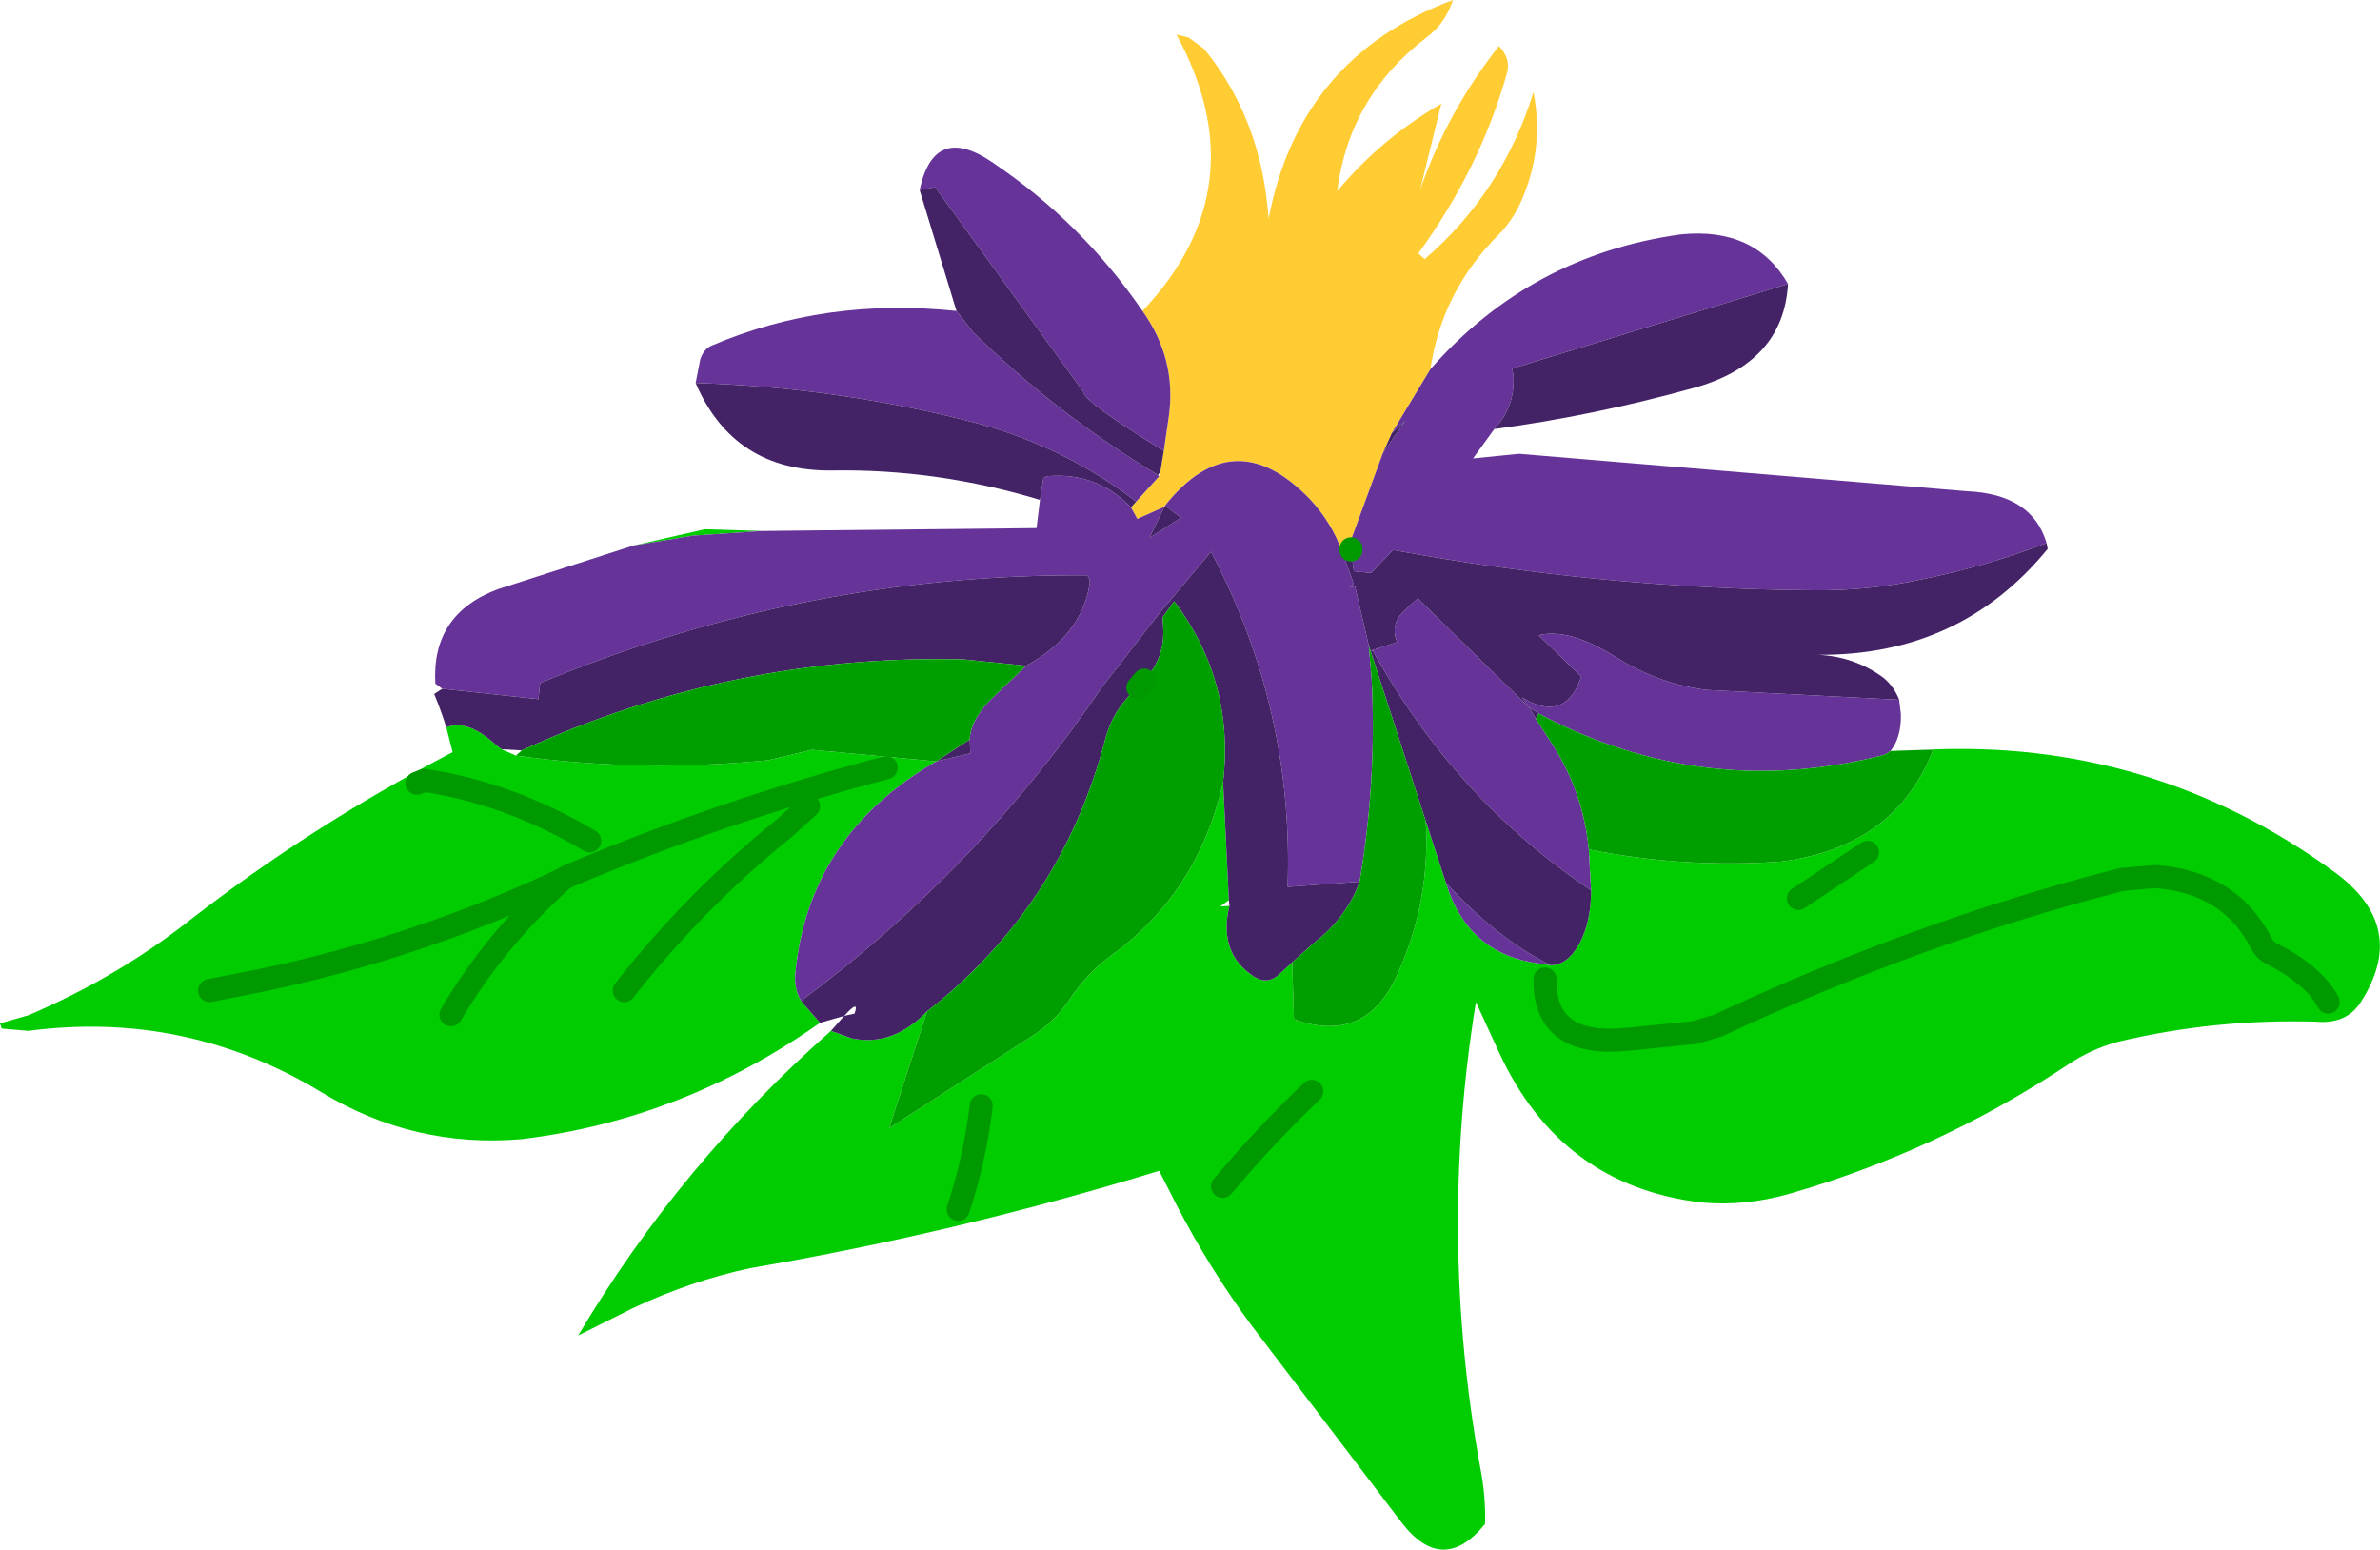 <?xml version="1.0" encoding="UTF-8" standalone="no"?>
<svg xmlns:xlink="http://www.w3.org/1999/xlink" height="134.55px" width="206.65px" xmlns="http://www.w3.org/2000/svg">
  <g transform="matrix(1.0, 0.0, 0.0, 1.0, 103.3, 67.25)">
    <path d="M63.8 -2.15 Q83.5 -3.15 99.45 8.5 105.9 13.25 101.65 19.8 100.4 21.7 97.75 21.45 88.95 21.2 80.6 23.2 78.2 23.85 76.15 25.25 64.9 32.7 52.05 36.4 48.2 37.5 44.45 37.15 32.2 35.7 26.85 24.1 L24.85 19.75 Q21.55 40.05 25.25 60.3 25.7 62.6 25.65 65.05 22.0 69.55 18.45 65.0 L5.35 47.8 Q1.7 42.85 -1.15 37.35 L-2.65 34.4 Q-20.1 39.75 -38.15 42.85 -43.3 43.95 -48.3 46.3 L-53.1 48.7 Q-44.25 33.8 -31.15 22.25 L-29.35 22.9 Q-25.8 23.65 -22.8 20.55 L-26.1 30.7 -13.45 22.55 Q-11.7 21.4 -10.45 19.55 -8.9 17.2 -6.75 15.65 0.75 10.2 2.9 0.65 L3.4 10.9 2.65 11.45 3.45 11.4 Q2.45 15.5 5.6 17.55 6.75 18.25 7.7 17.4 L8.9 16.3 9.05 21.25 Q15.3 23.45 18.0 17.4 20.9 11.1 20.5 4.05 L22.25 9.4 Q24.15 15.6 30.35 16.4 L31.35 16.55 Q32.8 16.55 33.85 14.65 34.85 12.75 34.85 10.05 L34.65 6.5 Q42.95 8.15 51.35 7.55 61.25 6.3 64.55 -2.15 L63.8 -2.15 M-32.1 21.55 Q-44.0 29.95 -58.0 31.65 -67.35 32.45 -75.35 27.6 -87.15 20.45 -100.85 22.25 L-103.15 22.05 -103.3 21.6 -100.85 20.9 Q-93.1 17.6 -86.7 12.55 -76.25 4.45 -64.0 -1.95 L-64.55 -4.1 Q-62.7 -4.85 -60.2 -2.55 L-59.75 -2.2 -58.5 -1.65 Q-47.7 -0.15 -36.6 -1.25 L-32.8 -2.15 -22.0 -1.15 Q-33.15 5.3 -34.25 17.35 -34.35 18.55 -33.75 19.65 L-32.1 21.55 M-48.25 -19.9 L-42.1 -21.3 -37.15 -21.15 -43.1 -20.75 -48.25 -19.9 M-49.1 18.75 Q-42.95 10.9 -35.2 4.65 L-33.1 2.75 -35.2 4.65 Q-42.95 10.9 -49.1 18.75 M52.85 10.75 L58.85 6.75 52.85 10.75 M30.85 17.75 Q30.75 23.65 37.85 23.0 L43.8 22.4 45.85 21.8 Q63.35 13.6 80.95 9.1 L83.85 8.85 Q90.35 9.35 93.05 14.65 93.35 15.25 93.95 15.55 97.6 17.4 98.85 19.75 97.6 17.4 93.95 15.55 93.35 15.25 93.05 14.65 90.35 9.35 83.85 8.85 L80.95 9.1 Q63.35 13.6 45.85 21.8 L43.8 22.4 37.85 23.0 Q30.75 23.65 30.85 17.75 M-54.45 9.1 L-54.05 8.85 Q-40.6 3.15 -26.35 -0.6 -40.6 3.15 -54.05 8.85 L-54.45 9.1 Q-60.3 14.3 -64.15 20.85 -60.3 14.3 -54.45 9.1 -66.95 15.0 -80.55 17.85 L-85.1 18.75 -80.55 17.85 Q-66.95 15.0 -54.45 9.1 M-67.1 0.75 L-66.45 0.5 Q-59.1 1.6 -52.1 5.75 -59.1 1.6 -66.45 0.5 L-67.1 0.75 M-18.1 28.75 Q-18.7 33.55 -20.1 37.75 -18.7 33.55 -18.1 28.75 M2.85 35.75 Q6.6 31.3 10.6 27.5 6.6 31.3 2.85 35.75" fill="#00cc00" fill-rule="evenodd" stroke="none"/>
    <path d="M-4.1 -40.25 Q6.05 -51.0 -1.15 -64.25 L-0.1 -64.0 1.25 -63.0 Q6.25 -56.9 6.85 -48.25 9.5 -62.25 22.85 -67.25 22.2 -65.2 20.5 -63.95 13.85 -58.85 12.8 -50.65 16.65 -55.25 21.85 -58.25 L20.0 -50.75 Q22.35 -57.55 26.85 -63.25 27.9 -62.15 27.55 -60.9 25.2 -52.6 19.85 -45.25 L20.4 -44.75 Q27.15 -50.55 29.85 -59.25 30.75 -54.6 29.0 -50.3 28.25 -48.35 26.85 -46.9 21.9 -42.0 20.9 -35.2 L17.55 -29.65 16.75 -27.85 13.85 -19.95 14.0 -19.6 13.25 -19.3 Q12.35 -21.85 10.45 -23.9 3.8 -30.8 -2.15 -23.35 L-2.2 -23.25 -4.55 -22.2 -5.1 -23.2 -4.65 -23.7 -2.65 -25.9 -2.55 -26.3 -2.25 -28.1 -1.8 -31.2 Q-1.15 -36.1 -4.1 -40.25" fill="#ffcc33" fill-rule="evenodd" stroke="none"/>
    <path d="M20.9 -35.2 Q29.6 -45.1 42.65 -46.9 49.1 -47.55 51.95 -42.6 L28.0 -35.25 28.1 -34.7 Q28.3 -32.0 26.45 -30.0 L24.6 -27.45 28.6 -27.85 67.5 -24.6 Q73.15 -24.35 74.4 -20.1 69.05 -18.05 63.55 -16.95 59.0 -15.95 54.15 -16.0 35.8 -16.15 17.65 -19.5 L15.75 -17.5 14.25 -17.65 14.0 -19.5 14.05 -19.95 13.85 -19.95 16.75 -27.85 18.7 -30.7 17.55 -29.65 20.9 -35.2 M61.6 -6.5 L61.75 -5.25 Q61.8 -3.25 60.85 -2.05 60.55 -1.8 60.25 -1.7 44.6 2.3 30.3 -5.3 L29.45 -5.85 30.05 -4.85 31.15 -3.15 Q34.15 1.25 34.65 6.5 L34.85 10.05 Q23.05 2.15 15.9 -10.75 L15.7 -10.75 18.0 -11.5 Q17.4 -13.0 18.55 -14.15 L19.8 -15.3 29.45 -5.85 28.85 -6.7 Q32.25 -4.65 33.7 -7.75 L34.0 -8.5 30.3 -12.1 Q32.95 -12.75 37.0 -10.2 40.65 -7.9 44.85 -7.35 L61.6 -6.5 M-64.9 -7.45 L-65.5 -7.9 Q-65.85 -13.95 -60.05 -16.1 L-48.25 -19.9 -43.1 -20.75 -37.15 -21.15 -13.3 -21.4 -13.0 -23.85 -12.7 -25.75 -12.4 -25.9 Q-8.1 -26.3 -5.1 -23.2 L-4.55 -22.2 -2.2 -23.25 -3.5 -20.55 -0.75 -22.3 -2.15 -23.35 Q3.8 -30.8 10.45 -23.9 12.35 -21.85 13.25 -19.3 L14.25 -16.55 13.85 -16.25 14.35 -16.35 15.55 -11.2 15.8 -8.3 Q16.25 0.55 14.75 9.3 L8.5 9.75 Q9.05 -5.65 1.85 -19.35 L-2.6 -14.05 -7.65 -7.55 Q-18.3 8.15 -33.75 19.65 -34.35 18.55 -34.25 17.35 -33.15 5.3 -22.0 -1.15 L-19.05 -1.85 -19.1 -3.05 Q-19.05 -4.6 -17.45 -6.35 L-14.2 -9.45 Q-9.45 -12.05 -8.7 -16.45 -8.6 -16.95 -8.9 -17.3 -33.45 -17.45 -56.4 -7.95 L-56.55 -6.55 -64.9 -7.45 M-42.9 -34.0 L-42.5 -36.05 Q-42.2 -36.95 -41.5 -37.25 -31.65 -41.45 -20.25 -40.25 L-18.8 -38.4 Q-11.55 -31.3 -2.75 -26.0 L-2.65 -25.9 -4.65 -23.7 Q-10.7 -28.35 -18.25 -30.45 -30.25 -33.6 -42.9 -34.0 M-23.45 -50.75 Q-22.2 -56.65 -17.05 -53.1 -9.35 -47.9 -4.1 -40.25 -1.15 -36.1 -1.8 -31.2 L-2.25 -28.1 Q-9.25 -32.4 -9.25 -33.25 L-22.1 -51.0 -23.45 -50.75 M22.25 9.4 Q26.75 14.3 31.35 16.55 L30.35 16.4 Q24.15 15.6 22.25 9.4" fill="#663399" fill-rule="evenodd" stroke="none"/>
    <path d="M51.95 -42.6 Q51.55 -35.7 43.7 -33.55 35.05 -31.15 26.45 -30.0 28.3 -32.0 28.1 -34.7 L28.0 -35.25 51.95 -42.6 M74.4 -20.1 L74.5 -19.6 Q66.9 -10.3 54.55 -10.4 57.75 -10.25 60.25 -8.4 61.15 -7.65 61.6 -6.5 L44.85 -7.35 Q40.65 -7.9 37.0 -10.2 32.95 -12.75 30.3 -12.1 L34.0 -8.5 33.7 -7.75 Q32.25 -4.65 28.85 -6.7 L29.45 -5.85 19.8 -15.3 18.55 -14.15 Q17.4 -13.0 18.0 -11.5 L15.7 -10.75 15.55 -11.2 14.35 -16.35 13.85 -16.25 14.25 -16.55 13.25 -19.3 14.0 -19.6 13.85 -19.95 14.05 -19.95 14.0 -19.5 14.25 -17.65 15.75 -17.5 17.65 -19.5 Q35.8 -16.15 54.15 -16.0 59.0 -15.95 63.55 -16.95 69.05 -18.05 74.4 -20.1 M-31.15 22.25 L-30.0 20.95 -32.1 21.55 -33.75 19.65 Q-18.3 8.15 -7.65 -7.55 L-2.6 -14.05 1.85 -19.35 Q9.05 -5.65 8.5 9.75 L14.75 9.3 Q13.65 12.4 10.75 14.65 L8.9 16.3 7.7 17.4 Q6.75 18.25 5.6 17.55 2.45 15.5 3.45 11.4 L3.4 10.9 2.9 0.65 Q3.9 -8.1 -1.35 -15.05 L-2.35 -13.65 -2.3 -12.75 Q-2.15 -10.1 -3.95 -8.2 L-4.5 -7.55 Q-6.65 -5.75 -7.35 -3.0 -11.15 11.45 -22.8 20.55 -25.8 23.65 -29.35 22.9 L-31.15 22.25 M-64.55 -4.1 Q-65.0 -5.55 -65.6 -7.0 L-64.9 -7.45 -56.55 -6.55 -56.4 -7.95 Q-33.45 -17.45 -8.9 -17.3 -8.6 -16.95 -8.7 -16.45 -9.45 -12.05 -14.2 -9.45 L-19.6 -10.0 Q-39.7 -10.5 -58.0 -2.1 L-59.75 -2.2 -60.2 -2.55 Q-62.7 -4.85 -64.55 -4.1 M-13.0 -23.85 Q-21.9 -26.55 -31.05 -26.4 -39.6 -26.3 -42.9 -34.0 -30.25 -33.6 -18.25 -30.45 -10.7 -28.35 -4.65 -23.7 L-5.1 -23.2 Q-8.1 -26.3 -12.4 -25.9 L-12.7 -25.75 -13.0 -23.85 M-20.25 -40.25 L-23.45 -50.75 -22.1 -51.0 -9.25 -33.25 Q-9.25 -32.4 -2.25 -28.1 L-2.55 -26.3 -2.75 -26.0 Q-11.55 -31.3 -18.8 -38.4 L-20.25 -40.25 M-2.2 -23.25 L-2.15 -23.35 -0.75 -22.3 -3.5 -20.55 -2.2 -23.25 M16.75 -27.85 L17.55 -29.65 18.7 -30.7 16.75 -27.85 M14.0 -19.6 L14.0 -19.5 14.0 -19.6 M20.5 4.05 L15.7 -10.75 15.9 -10.75 Q23.05 2.15 34.85 10.05 34.85 12.75 33.85 14.65 32.8 16.55 31.35 16.55 26.75 14.3 22.25 9.4 L20.5 4.05 M30.05 -4.85 L29.45 -5.85 30.3 -5.3 30.05 -4.85 M-19.1 -3.05 L-19.05 -1.85 -22.0 -1.15 -19.1 -3.05 M-30.0 20.95 L-29.1 20.75 Q-28.65 19.45 -30.0 20.95" fill="#442266" fill-rule="evenodd" stroke="none"/>
    <path d="M60.85 -2.05 L63.8 -2.15 64.55 -2.15 Q61.25 6.3 51.35 7.55 42.95 8.15 34.65 6.5 34.15 1.25 31.15 -3.15 L30.05 -4.85 30.3 -5.3 Q44.6 2.3 60.25 -1.7 60.55 -1.8 60.85 -2.05 M15.55 -11.2 L15.7 -10.75 20.5 4.05 Q20.9 11.1 18.0 17.4 15.3 23.45 9.05 21.25 L8.9 16.3 10.75 14.65 Q13.65 12.4 14.75 9.3 16.25 0.55 15.8 -8.3 L15.55 -11.2 M-58.5 -1.65 L-58.0 -2.1 Q-39.7 -10.5 -19.6 -10.0 L-14.2 -9.45 -17.45 -6.35 Q-19.05 -4.6 -19.1 -3.05 L-22.0 -1.15 -32.8 -2.15 -36.6 -1.25 Q-47.7 -0.15 -58.5 -1.65 M-3.95 -8.2 Q-2.15 -10.1 -2.3 -12.75 L-2.35 -13.65 -1.35 -15.05 Q3.9 -8.1 2.9 0.65 0.75 10.2 -6.75 15.65 -8.9 17.2 -10.45 19.55 -11.7 21.4 -13.45 22.55 L-26.1 30.7 -22.8 20.55 Q-11.15 11.45 -7.35 -3.0 -6.65 -5.75 -4.5 -7.55 L-3.95 -8.2" fill="#009f00" fill-rule="evenodd" stroke="none"/>
    <path d="M14.0 -19.5 L14.0 -19.6 M-4.5 -7.55 L-3.95 -8.2 M-33.1 2.75 L-35.2 4.65 Q-42.95 10.9 -49.1 18.75 M-20.1 37.75 Q-18.7 33.55 -18.1 28.75 M-64.15 20.85 Q-60.3 14.3 -54.45 9.1 -66.95 15.0 -80.55 17.85 L-85.1 18.75 M-52.1 5.75 Q-59.1 1.6 -66.45 0.5 L-67.1 0.75 M-26.35 -0.6 Q-40.6 3.15 -54.05 8.85 L-54.45 9.1 M98.85 19.75 Q97.6 17.4 93.95 15.55 93.35 15.25 93.05 14.65 90.35 9.35 83.85 8.85 L80.95 9.1 Q63.35 13.6 45.85 21.8 L43.8 22.4 37.85 23.0 Q30.75 23.65 30.85 17.75 M58.85 6.75 L52.85 10.75 M10.6 27.5 Q6.6 31.3 2.85 35.75" fill="none" stroke="#009900" stroke-linecap="round" stroke-linejoin="round" stroke-width="2.0"/>
  </g>
</svg>

